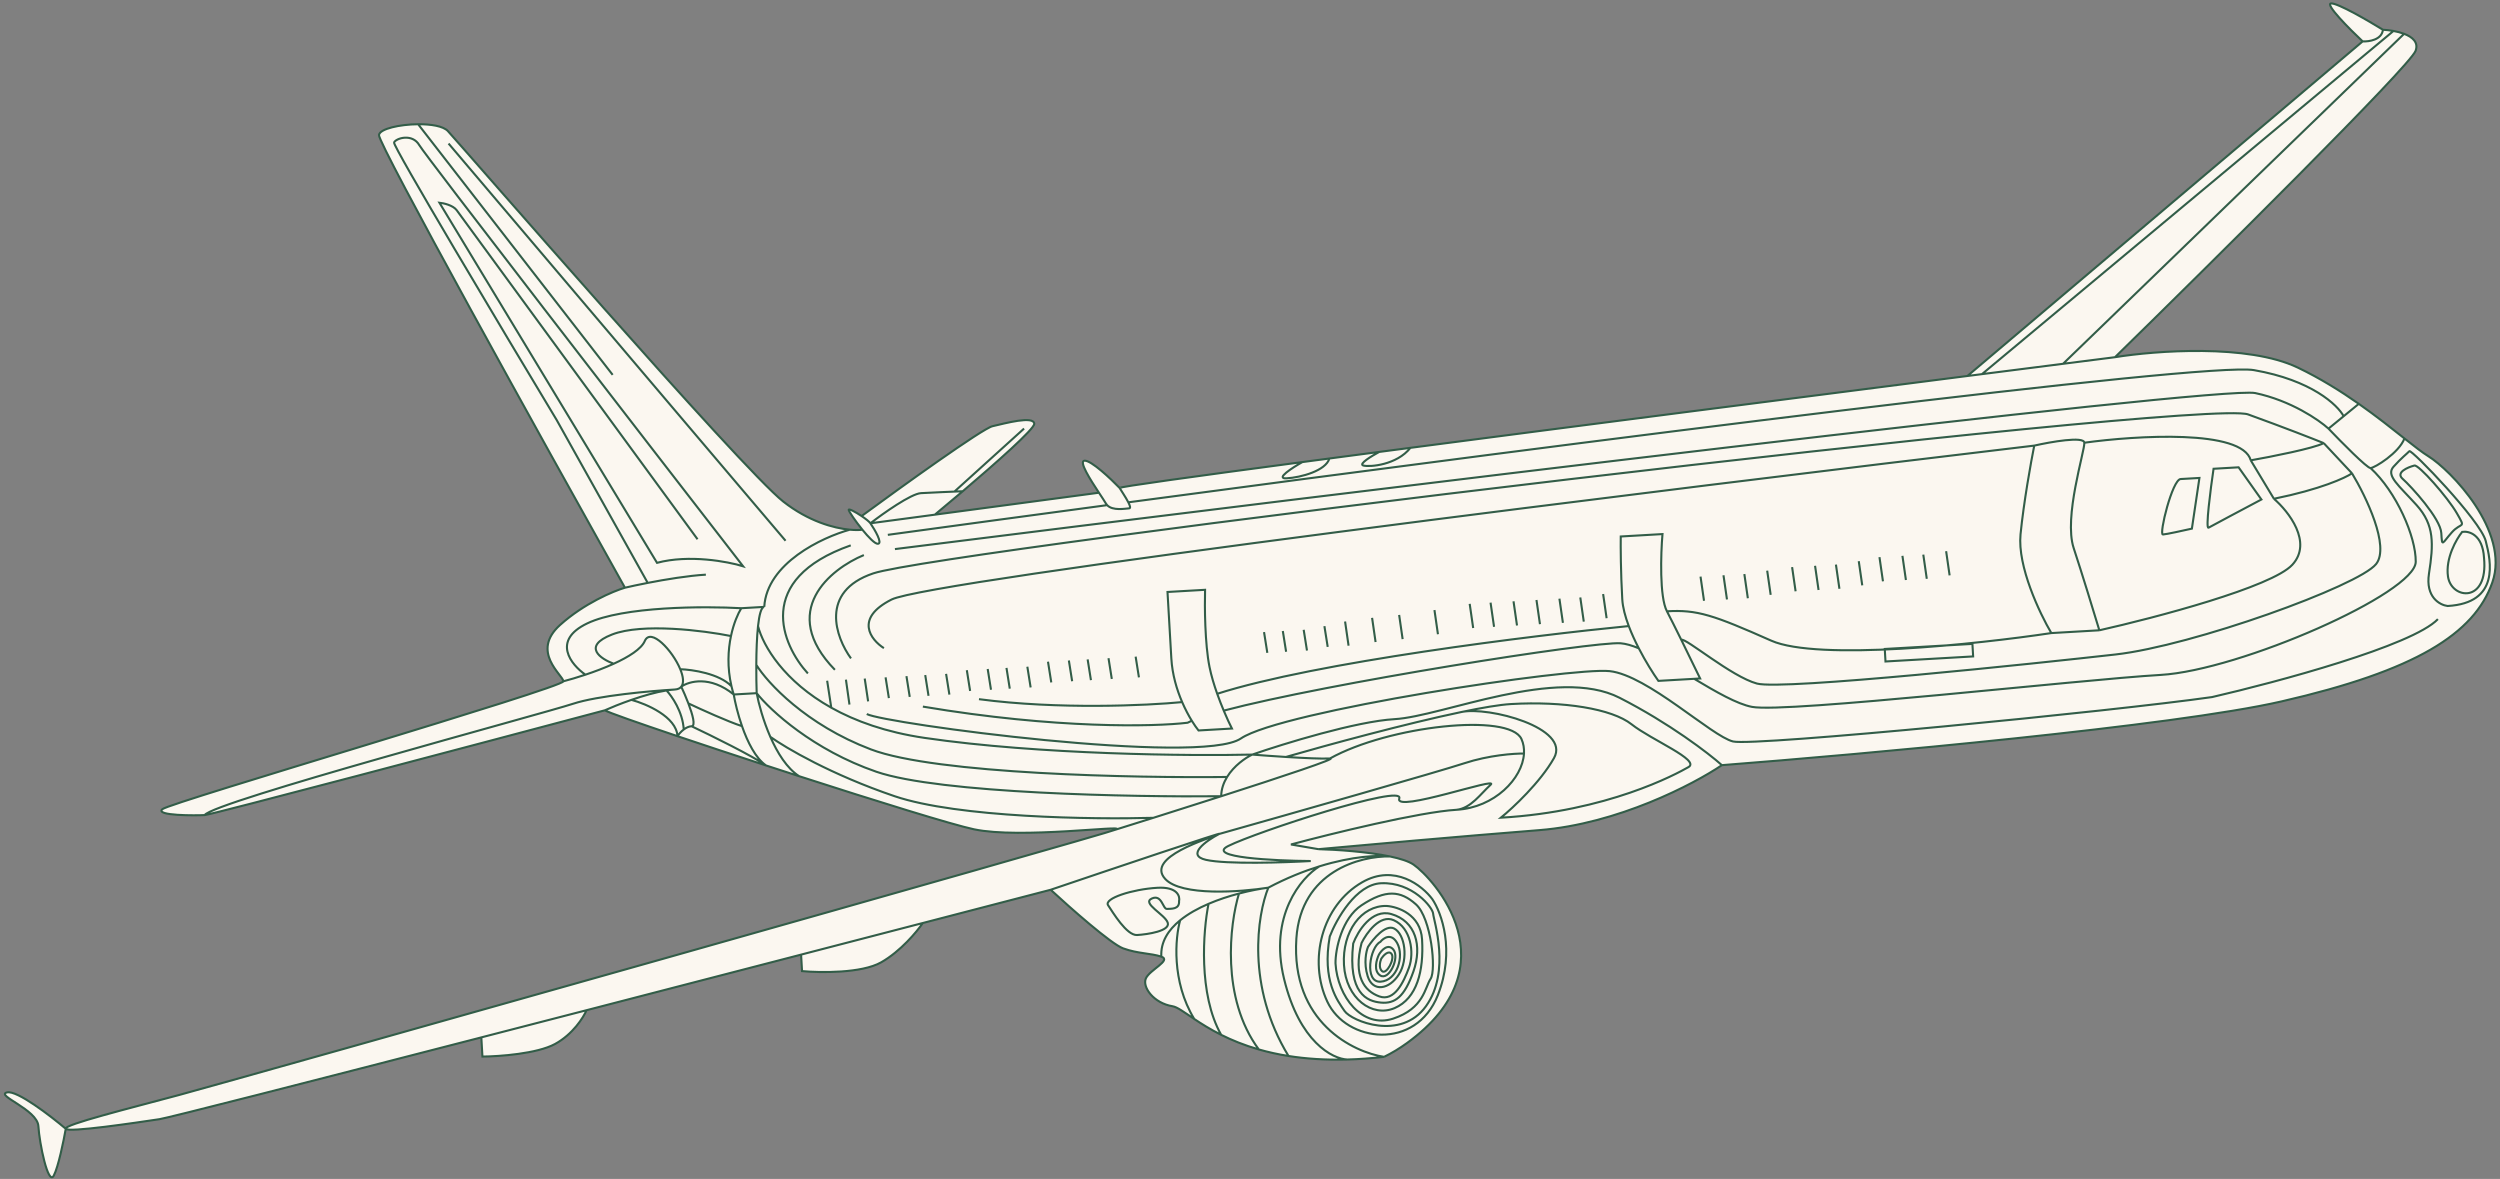 <?xml version="1.0" encoding="UTF-8"?> <svg xmlns="http://www.w3.org/2000/svg" width="598" height="282" viewBox="0 0 598 282" fill="none"><rect x="0" y="0" width="598" height="282" fill="#808080" stroke="none"/> <path d="M259.422 110.193C261.019 110.1 265.681 114.506 267.812 116.72C267.664 116.462 285.169 114.031 311.528 110.529C313.627 110.25 315.782 109.965 317.989 109.673C321.818 109.167 325.802 108.641 329.918 108.101C332.359 107.78 334.846 107.454 337.374 107.122C377.719 101.838 428.676 95.289 470.605 89.937L565.149 9.902C561.971 6.913 556.015 0.913 557.613 0.821C559.21 0.729 566.534 4.98 569.996 7.118C570.728 7.152 571.61 7.243 572.517 7.409C573.378 7.565 574.261 7.788 575.061 8.092C577.081 8.859 578.567 10.143 577.801 12.176C576.411 15.862 529.291 62.556 505.905 85.442C515.498 83.887 537.671 82.206 549.621 87.927C555.018 90.51 559.92 93.58 564.225 96.599C568.194 99.382 571.655 102.121 574.529 104.396L575.14 104.88C577.499 106.745 579.434 108.256 580.897 109.159C586.09 112.365 600.461 127.061 596.161 139.329C591.861 151.597 577.847 160.42 545.718 167.784C520.015 173.676 445.779 180.4 411.874 183.025C405.126 187.589 386.943 197.086 368.197 198.569C349.451 200.052 325.169 202.222 315.372 203.122C319.537 203.228 327.033 203.717 332.501 204.866C334.934 205.377 336.966 206.019 338.123 206.816C342.817 210.051 362.055 230.977 336.579 249.476C334.744 250.809 332.906 251.908 331.073 252.799C327.959 253.157 325.034 253.361 322.284 253.436C316.963 253.582 312.3 253.243 308.212 252.594C305.622 252.183 303.261 251.647 301.11 251.031C297.582 250.019 294.615 248.79 292.113 247.537C289.488 246.223 287.375 244.882 285.664 243.738C283.226 242.108 281.604 240.878 280.48 240.696C275.93 239.957 273.203 236.107 274.086 234.053C274.969 231.999 280.345 229.685 277.791 228.831C275.238 227.977 272.243 228.15 268.662 226.854C265.798 225.817 255.91 217.073 251.325 212.83C242.194 215.207 231.839 217.899 220.733 220.785C219.348 222.825 215.415 227.562 210.759 230.197C206.103 232.833 196.212 232.691 191.848 232.291L191.62 228.344C174.785 232.713 157.248 237.257 140.301 241.641C139.566 243.366 137.028 247.399 132.755 249.727C128.482 252.054 119.404 252.7 115.399 252.732L115.134 248.143C73.472 258.895 40.231 267.398 38.134 267.711C32.672 268.527 16.286 270.976 15.729 270.006C15.227 272.873 13.952 279.124 12.869 281.19C11.516 283.772 9.413 273.376 9.182 269.383C8.952 265.389 -1.262 261.973 1.704 261.3C4.077 260.763 12.043 266.88 15.729 270.006C15.172 269.037 30.973 265.119 42.809 261.932C54.645 258.744 264.581 199.544 267.019 198.401C269.457 197.259 244.115 200.725 232.96 198.365C227.873 197.288 209.709 191.653 191.159 185.669C188.516 184.817 185.866 183.957 183.244 183.102C175.641 180.624 168.281 178.189 162.059 176.093C152.465 172.861 145.577 170.437 144.673 169.907C113.434 178.221 50.556 194.874 48.959 194.966C46.962 195.081 36.95 195.159 38.86 193.546C40.77 191.933 134.843 164.464 134.757 162.967C134.67 161.469 126.837 155.912 133.978 149.489C139.692 144.351 146.7 141.409 149.491 140.58C129.759 105.326 90.366 34.312 90.65 32.292C90.859 30.806 95.604 29.752 100.018 29.718C103.102 29.694 106.025 30.168 107.123 31.341C109.792 34.192 177.399 112.165 187.366 119.983C193.392 124.71 199.411 126.343 203.28 126.703C204.531 126.82 205.557 126.803 206.286 126.714C204.599 124.64 203.026 122.31 203.006 121.964C202.984 121.577 204.637 122.464 206.097 123.443C215.546 116.502 235.037 102.485 237.41 101.948C240.376 101.276 247.278 99.375 247.393 101.371C247.463 102.59 238.22 110.771 230.295 117.504C227.832 119.597 225.496 121.55 223.607 123.11L262.869 117.86C260.816 114.744 257.949 110.278 259.422 110.193Z" fill="#FBF7F0"></path> <path d="M505.905 85.442C529.291 62.556 576.411 15.862 577.801 12.176C578.567 10.143 577.081 8.859 575.061 8.092M505.905 85.442C515.498 83.887 537.671 82.206 549.621 87.927C555.018 90.51 559.92 93.58 564.225 96.599M505.905 85.442C501.948 85.945 497.795 86.473 493.475 87.023M267.812 116.72C265.681 114.506 261.019 110.1 259.422 110.193C257.949 110.278 260.816 114.744 262.869 117.86M267.812 116.72C267.664 116.462 285.169 114.031 311.528 110.529M267.812 116.72C268.148 117.305 269.273 118.937 269.894 120.153M262.869 117.86C263.6 118.969 264.227 119.907 264.519 120.416C264.608 120.571 264.712 120.709 264.829 120.831M262.869 117.86L223.607 123.11M208.2 125.17C209.294 126.776 211.184 130.006 209.986 130.075C209.291 130.116 207.746 128.511 206.286 126.714M208.2 125.17C207.95 124.785 207.066 124.094 206.097 123.443M208.2 125.17L223.607 123.11M208.2 125.17C211.236 122.825 217.908 118.099 220.304 117.96C222.7 117.822 227.963 117.599 230.295 117.504M206.097 123.443C204.637 122.464 202.984 121.577 203.006 121.964C203.026 122.31 204.599 124.64 206.286 126.714M206.097 123.443C215.546 116.502 235.037 102.485 237.41 101.948C240.376 101.276 247.278 99.375 247.393 101.371C247.463 102.59 238.22 110.771 230.295 117.504M223.607 123.11C225.496 121.55 227.832 119.597 230.295 117.504M244.955 102.514L228.296 117.587M311.528 110.529C309.102 111.891 304.95 114.575 307.745 114.414C311.239 114.212 317.155 112.583 317.989 109.673M311.528 110.529C313.627 110.25 315.782 109.965 317.989 109.673M317.989 109.673C321.818 109.167 325.802 108.641 329.918 108.101M329.918 108.101C328.136 109.046 324.878 111.021 326.099 111.351C327.626 111.763 334.107 111.246 337.374 107.122M329.918 108.101C332.359 107.78 334.846 107.454 337.374 107.122M337.374 107.122C377.719 101.838 428.676 95.289 470.605 89.937M470.605 89.937L565.149 9.902M470.605 89.937C471.772 89.788 472.933 89.64 474.085 89.493M565.149 9.902C566.656 9.982 569.735 9.537 569.996 7.118M565.149 9.902C561.971 6.913 556.015 0.913 557.613 0.821C559.21 0.729 566.534 4.98 569.996 7.118M569.996 7.118C570.728 7.152 571.61 7.243 572.517 7.409M411.874 183.025C445.779 180.4 520.015 173.676 545.718 167.784C577.847 160.42 591.861 151.597 596.161 139.329C600.461 127.061 586.09 112.365 580.897 109.159C579.434 108.256 577.499 106.745 575.14 104.88M411.874 183.025C405.126 187.589 386.943 197.086 368.197 198.569C349.451 200.052 325.169 202.222 315.372 203.122M411.874 183.025C408.706 180.203 399.377 173.029 387.404 166.909C372.438 159.259 345.09 171.356 333.609 172.019C324.424 172.549 307.07 177.892 299.541 180.497M315.372 203.122C319.537 203.228 327.033 203.717 332.501 204.866M315.372 203.122L308.796 201.999C318.331 199.445 339.598 194.21 348.384 193.703M277.791 228.831C280.345 229.685 274.969 231.999 274.086 234.053C273.203 236.107 275.93 239.957 280.48 240.696C281.604 240.878 283.226 242.108 285.664 243.738M277.791 228.831C275.238 227.977 272.243 228.15 268.662 226.854C265.798 225.817 255.91 217.073 251.325 212.83M277.791 228.831C277.589 225.334 279.431 222.454 282.297 220.126M251.325 212.83C265.57 208.001 293.573 198.571 291.623 199.485M251.325 212.83C242.194 215.207 231.839 217.899 220.733 220.785M15.729 270.006C16.286 270.976 32.672 268.527 38.134 267.711C40.231 267.398 73.472 258.895 115.134 248.143M15.729 270.006C15.172 269.037 30.973 265.119 42.809 261.932C54.645 258.744 264.581 199.544 267.019 198.401M15.729 270.006C12.043 266.88 4.077 260.763 1.704 261.3C-1.262 261.973 8.952 265.389 9.182 269.383C9.413 273.376 11.516 283.772 12.869 281.19C13.952 279.124 15.227 272.873 15.729 270.006ZM267.019 198.401C269.457 197.259 244.115 200.725 232.96 198.365C227.873 197.288 209.709 191.653 191.159 185.669M267.019 198.401C269.663 197.576 272.671 196.632 275.874 195.623M144.673 169.907C113.434 178.221 50.556 194.874 48.959 194.966M144.673 169.907C145.577 170.437 152.465 172.861 162.059 176.093M144.673 169.907C146.133 169.252 148.455 168.303 151.04 167.408M48.959 194.966C46.962 195.081 36.95 195.159 38.86 193.546C40.77 191.933 134.843 164.464 134.757 162.967M48.959 194.966C50.782 191.856 129.698 170.771 137.07 168.342C142.968 166.399 155.757 165.26 161.414 164.933M134.757 162.967C134.67 161.469 126.837 155.912 133.978 149.489C139.692 144.351 146.7 141.409 149.491 140.58M134.757 162.967C136.209 162.588 138.057 162.048 140.035 161.387M149.491 140.58C129.759 105.326 90.366 34.312 90.65 32.292C90.859 30.806 95.604 29.752 100.018 29.718M149.491 140.58C150.785 140.277 152.708 139.86 154.933 139.428M206.286 126.714C205.557 126.803 204.531 126.82 203.28 126.703M203.28 126.703C199.411 126.343 193.392 124.71 187.366 119.983C177.399 112.165 109.792 34.192 107.123 31.341C106.025 30.168 103.102 29.694 100.018 29.718M203.28 126.703C196.706 128.503 183.409 134.715 182.81 145.167M182.81 145.167L177.32 145.484M182.81 145.167C182.078 145.209 181.609 147.076 181.319 149.761M177.32 145.484C168.61 144.985 149.045 145.013 140.468 149.115C131.89 153.216 136.605 159.005 140.035 161.387M177.32 145.484C176.51 146.785 175.486 149.121 174.849 152.138M175.506 166.123L180.997 165.806M175.506 166.123C175.299 165.459 175.121 164.801 174.969 164.151M175.506 166.123C169.835 161.524 164.779 162.961 162.96 164.255M175.506 166.123C175.828 168.006 176.49 170.834 177.485 173.691M180.997 165.806C180.934 163.924 180.892 161.522 180.906 159.027M180.997 165.806C184.239 169.903 194.503 179.399 209.628 184.603C224.754 189.807 270.914 190.677 292.103 190.462M180.997 165.806C181.478 168.34 182.563 172.375 184.258 176.244M181.319 149.761C182.537 154.559 187.581 162.979 198.843 169.283M181.319 149.761C181.036 152.382 180.924 155.783 180.906 159.027M299.541 180.497C284.87 180.843 248.658 180.53 221.181 176.507C211.915 175.151 204.574 172.491 198.843 169.283M299.541 180.497C301.558 180.657 304.549 180.876 307.587 181.065M299.541 180.497C297.91 181.27 295.178 183.142 293.517 185.853M318.126 181.427C320.122 181.312 306.834 185.731 292.103 190.462M318.126 181.427C332.198 173.603 361.063 170.433 363.934 176.778C364.42 177.853 364.61 179.031 364.538 180.249M318.126 181.427C316.256 181.535 311.875 181.33 307.587 181.065M292.103 190.462C292.136 188.741 292.696 187.194 293.517 185.853M292.103 190.462C286.657 192.21 281.015 194.002 275.874 195.623M161.414 164.933C162.143 164.891 162.646 164.647 162.96 164.255M161.414 164.933C160.789 164.969 160.121 165.047 159.424 165.158M183.244 183.102C185.866 183.957 188.516 184.817 191.159 185.669M183.244 183.102C175.641 180.624 168.281 178.189 162.059 176.093M183.244 183.102C180.737 181.368 178.814 177.504 177.485 173.691M183.244 183.102C180.107 180.865 170.059 175.913 165.427 173.717M191.159 185.669C188.249 183.802 185.95 180.106 184.258 176.244M162.719 160.077C160.863 155.575 155.648 150.037 154.233 153.328C153.411 155.24 150.383 157.135 146.8 158.766M162.719 160.077C165.587 160.17 172.051 161.114 174.969 164.151M162.719 160.077C163.434 161.811 163.651 163.392 162.96 164.255M174.969 164.151C173.916 159.634 174.147 155.47 174.849 152.138M162.96 164.255C163.468 165.338 164.106 166.801 164.658 168.252M165.427 173.717C164.747 173.756 164.101 174.081 163.552 174.495M165.427 173.717C166.426 173.659 165.693 170.976 164.658 168.252M162.059 176.093C161.79 171.443 154.601 168.365 151.04 167.408M162.059 176.093C162.328 175.673 162.865 175.014 163.552 174.495M151.04 167.408C153.775 166.461 156.806 165.573 159.424 165.158M159.424 165.158C160.697 166.496 163.306 170.238 163.552 174.495M168.843 137.459C164.636 137.702 159.222 138.594 154.933 139.428M332.501 204.866C334.934 205.377 336.966 206.019 338.123 206.816C342.817 210.051 362.055 230.977 336.579 249.476C334.744 250.809 332.906 251.908 331.073 252.799M332.501 204.866C325.479 204.694 311.167 208.373 310.093 224.462C308.75 244.572 323.81 251.716 331.073 252.799M332.501 204.866C329.755 204.518 323.568 204.767 315.609 207.226M331.073 252.799C327.959 253.157 325.034 253.361 322.284 253.436M291.623 199.485C289.184 200.627 273.912 205.015 278.721 210.246C282.569 214.432 296.765 213.378 303.383 212.328M291.623 199.485C308.706 194.659 344.348 184.52 350.245 182.577C356.143 180.634 362.231 180.216 364.538 180.249M291.623 199.485C288.543 201.089 283.603 204.573 288.474 205.677C293.346 206.781 307.21 206.326 313.532 205.961C304.681 205.895 288.34 205.083 293.792 202.364C300.608 198.966 336 187.406 334.704 190.987C333.409 194.568 358.933 185.581 356.552 187.722C354.172 189.863 351.869 193.352 348.384 193.703M303.383 212.328C307.734 210.027 311.867 208.382 315.609 207.226M303.383 212.328C300.752 218.809 298.034 235.936 308.212 252.594M303.383 212.328C301.385 212.595 298.941 213.058 296.363 213.735M348.384 193.703C357.505 193.176 364.183 186.225 364.538 180.249M315.609 207.226C311.255 209.896 303.468 219.019 307.147 234.147C310.825 249.276 318.771 253.31 322.284 253.436M322.284 253.436C316.963 253.582 312.3 253.243 308.212 252.594M115.134 248.143L115.399 252.732C119.404 252.7 128.482 252.054 132.755 249.727C137.028 247.399 139.566 243.366 140.301 241.641M115.134 248.143C123.259 246.047 131.704 243.865 140.301 241.641M140.301 241.641C157.248 237.257 174.785 232.713 191.62 228.344M191.62 228.344L191.848 232.291C196.212 232.691 206.103 232.833 210.759 230.197C215.415 227.562 219.348 222.825 220.733 220.785M191.62 228.344C201.665 225.738 211.461 223.194 220.733 220.785M493.475 87.023L575.061 8.092M493.475 87.023C487.323 87.805 480.831 88.633 474.085 89.493M575.061 8.092C574.261 7.788 573.378 7.565 572.517 7.409M474.085 89.493L572.517 7.409M154.933 139.428L133.15 100.455C120.04 78.675 93.907 34.909 94.26 34.087C94.701 33.06 98.637 31.831 100.308 34.739C101.644 37.066 152.487 102.845 177.742 135.443C174.071 134.32 164.816 132.583 157.16 134.628L105.108 48.486C106.116 48.594 108.349 49.1 109.217 50.252C110.084 51.404 148.001 103.225 166.851 128.991M100.018 29.718L146.551 89.665M398.73 146.222C396.93 142.791 397.269 132.479 397.664 127.753L388.679 128.271L387.681 128.329C387.649 130.668 387.677 136.944 388.046 143.333C388.159 145.282 388.753 147.501 389.602 149.754M398.73 146.222C399.53 147.746 400.811 150.311 402.155 153.036M398.73 146.222C405.952 145.805 409.798 147.085 423.677 153.243C434.779 158.169 472.974 154.087 490.683 151.43M486.592 106.591C490.547 105.695 498.48 104.302 498.572 105.899M486.592 106.591C485.815 110.476 484.07 120.159 483.31 127.815C482.55 135.472 487.909 146.748 490.683 151.43M486.592 106.591C399.212 116.979 222.214 138.885 213.26 143.409C204.306 147.933 208.307 153.044 211.427 155.034M498.572 105.899C498.687 107.896 493.591 123.716 496.02 131.088C497.963 136.986 500.926 146.665 502.164 150.767M498.572 105.899C510.993 104.18 536.345 102.616 538.381 110.111M502.164 150.767L490.683 151.43M502.164 150.767C515.514 147.766 543.437 140.429 548.337 135.079C553.237 129.729 547.434 122.336 543.92 119.307M107.296 34.336L187.907 129.347M564.225 96.599C568.479 99.582 572.15 102.515 575.14 104.88M564.225 96.599L560.6 99.563M556.975 102.527C559.995 105.691 566.237 112.009 567.035 111.963M556.975 102.527L560.6 99.563M556.975 102.527C554.684 100.441 547.973 95.821 539.455 94.023C530.938 92.225 318.98 118.153 214.066 131.342M567.035 111.963C568.034 111.905 573.839 108.356 575.14 104.88M567.035 111.963C573.205 117.616 577.899 128.364 577.845 134.377C577.779 141.893 535.772 160.345 516.804 161.441C497.836 162.536 427.185 170.622 419.082 169.087C415.51 168.41 410.446 165.483 405.252 162.373M562.6 113.22C560.994 114.315 555.009 117.064 543.92 119.307M562.6 113.22L555.836 105.994M562.6 113.22C565.922 118.705 571.725 130.723 568.361 134.924C564.157 140.175 524.416 154.49 506.004 156.555C487.593 158.62 426.368 165.16 420.263 163.509C414.157 161.858 403.151 152.477 402.155 153.036M543.92 119.307L538.381 110.111M538.381 110.111C543.209 109.262 553.459 107.25 555.836 105.994M555.836 105.994C553.387 105.002 546.34 102.239 537.747 99.13C527.005 95.242 225.105 131.707 208.892 137.15C195.921 141.505 199.93 152.526 203.555 157.492M307.587 181.065C317.62 178.171 336.272 173.095 349.538 170.321M349.538 170.321C354.51 169.282 358.726 168.565 361.447 168.408C373.927 167.687 385.552 169.52 390.275 173.254C394.998 176.988 406.796 181.816 403.887 183.486C400.979 185.157 384.468 194.124 359.01 195.594C361.881 193.258 368.439 187.136 371.71 181.338C375.799 174.09 355.966 168.9 349.538 170.321ZM308.212 252.594C305.621 252.183 303.261 251.647 301.11 251.031M296.363 213.735C294.144 221.047 291.986 238.742 301.11 251.031M296.363 213.735C293.967 214.365 291.456 215.18 289.082 216.197M301.11 251.031C297.582 250.019 294.615 248.79 292.113 247.537M289.082 216.197C287.791 222.603 286.591 237.84 292.113 247.537M289.082 216.197C286.566 217.274 284.205 218.578 282.297 220.126M292.113 247.537C289.488 246.223 287.375 244.882 285.664 243.738M282.297 220.126C281.126 224.235 280.159 234.709 285.664 243.738M197.854 162.829L198.843 169.283M202.346 162.57L203.191 168.531M206.839 162.31L207.655 167.772M211.83 162.022L212.618 166.985M216.822 161.734L217.609 166.697M221.315 161.475L222.102 166.437M226.306 161.186L227.094 166.149M231.264 160.31L232.051 165.273M236.256 160.022L237.043 164.985M240.748 159.763L241.536 164.726M245.74 159.475L246.527 164.437M250.679 158.276L251.466 163.239M255.671 157.988L256.458 162.951M260.163 157.729L260.951 162.692M265.155 157.441L265.942 162.403M271.644 157.066L272.431 162.029M302.357 151.197L303.144 156.16M306.849 150.938L307.637 155.901M311.841 150.649L312.629 155.612M316.799 149.774L317.586 154.736M321.743 148.664L322.578 154.448M328.203 147.79L329.038 153.574M334.674 147.093L335.509 152.877M343.121 145.927L343.956 151.711M351.549 144.439L352.384 150.223M356.541 144.15L357.376 149.935M362.032 143.833L362.866 149.618M367.523 143.516L368.357 149.301M373.013 143.199L373.848 148.984M378.005 142.911L378.84 148.695M383.467 142.095L384.302 147.879M406.765 137.922L407.6 143.706M412.256 137.605L413.091 143.389M417.248 137.317L418.083 143.101M422.71 136.5L423.545 142.285M428.671 135.655L429.506 141.44M434.162 135.338L434.997 141.123M439.154 135.05L439.989 140.834M444.616 134.234L445.45 140.018M449.568 133.27L450.403 139.054M455.059 132.953L455.894 138.737M460.051 132.664L460.886 138.449M465.513 131.848L466.347 137.632M207.329 170.796C211.466 173.062 287.177 183.214 296.815 176.647C306.452 170.081 375.961 159.557 385.033 160.535C394.104 161.514 409.474 176.152 414.552 177.362C419.63 178.571 505.784 170.09 529.13 166.739C544.617 163.173 577.101 154.453 583.145 148.094M193.246 161.092C187.009 154.274 180.328 138.599 203.496 130.45M212.366 127.935C227.805 125.821 245.63 123.405 264.829 120.831M560.6 99.563C559.179 96.878 552.898 90.913 539.138 88.532C527.617 86.537 378.639 105.604 269.894 120.153M264.829 120.831C266.171 122.247 269.178 121.649 270.097 121.596C270.493 121.573 270.302 120.953 269.894 120.153M206.636 132.773C198.646 136.072 186.074 146.181 199.706 160.218M220.749 169.02C252.613 174.392 276.244 173.829 284.076 172.876C284.358 172.722 284.691 172.564 285.074 172.4M285.074 172.4C285.676 173.38 286.236 174.169 286.687 174.728L294.674 174.267C294.184 173.302 293.473 171.788 292.716 169.981M285.074 172.4C284.327 171.182 283.516 169.671 282.771 167.943M292.716 169.981C317.444 163.445 381.18 153.388 387.653 153.873C388.9 153.967 390.371 154.403 391.996 155.072M292.716 169.981C292.199 168.748 291.66 167.379 291.156 165.956M391.996 155.072C393.643 158.27 395.453 161.126 396.687 162.867L405.252 162.373M391.996 155.072C391.113 153.358 390.277 151.545 389.602 149.754M405.252 162.373L406.67 162.291C405.616 160.108 403.837 156.447 402.155 153.036M180.906 159.027C183.557 163.305 192.751 173.341 208.318 179.253C223.885 185.166 271.603 186.117 293.517 185.853M184.258 176.244C187.862 178.838 198.851 185.309 213.972 190.446C229.094 195.583 261.54 196.037 275.874 195.623M164.658 168.252C167.586 169.639 174.252 172.669 177.485 173.691M140.035 161.387C142.249 160.647 144.627 159.755 146.8 158.766M146.8 158.766C143.65 157.612 139.16 154.599 146.397 151.777C153.633 148.955 168.381 150.842 174.849 152.138M389.602 149.754C366.61 152.008 314.733 158.405 291.156 165.956M291.156 165.956C290.41 163.852 289.737 161.629 289.317 159.551C288.195 154.007 288.138 144.928 288.25 141.082L279.265 141.601C279.381 143.598 279.725 149.57 280.183 157.486C280.406 161.35 281.49 164.967 282.771 167.943M282.771 167.943C274.477 168.755 253.145 169.753 234.169 167.243M342.606 215.072C340.251 211.869 333.601 206.577 325.845 211.031C316.15 216.599 312.901 229.716 317.476 239.561C322.051 249.406 338.682 251.358 343.932 238.033C348.132 227.374 344.798 218.284 342.606 215.072ZM451.009 158.228L471.974 157.017L471.802 154.022L450.836 155.233L451.009 158.228ZM282.034 215.564C282.299 214.38 281.632 212.082 276.84 212.358C270.85 212.704 263.967 214.926 265.062 216.544C266.157 218.162 269.488 223.801 271.983 223.657C274.479 223.513 279.941 222.697 279.327 220.729C278.712 218.761 273.049 216.083 275.487 214.941C277.925 213.798 278.137 217.471 279.135 217.413C280.134 217.355 282.149 217.561 282.034 215.564ZM529.482 112.128L535.472 111.782L540.925 119.48C537.038 121.541 529.068 125.774 528.293 126.22C527.517 126.665 528.763 117.011 529.482 112.128ZM526.103 114.326L524.299 126.45C522.322 126.898 518.167 127.806 517.369 127.852C516.37 127.91 519.614 114.701 521.611 114.586C523.208 114.493 525.272 114.374 526.103 114.326ZM588.952 127.225C587.55 128.975 584.911 133.568 585.563 137.938C586.38 143.4 595.245 144.39 594.178 133.434C593.856 127.843 590.559 126.965 588.952 127.225ZM585.468 144.955C583.618 144.728 580.138 142.859 581.013 137.199C582.107 130.124 582.347 125.603 578.065 120.841C573.784 116.08 570.645 113.757 572.526 111.646C574.408 109.534 575.847 108.449 576.318 107.921C576.788 107.393 593.3 124.469 594.587 129.403C595.873 134.337 597.947 144.234 585.468 144.955ZM577.518 111.357C575.873 111.786 573.006 113.02 574.696 114.525C576.808 116.407 583.758 124.019 583.96 127.513C584.162 131.007 584.104 130.009 586.456 127.369C588.807 124.729 589.921 126.668 587.694 122.79C585.467 118.912 578.502 111.047 577.518 111.357ZM318.08 224C319.678 219.865 324.371 211.529 330.367 211.271C337.86 210.948 342.721 217.068 342.808 218.566C342.894 220.063 347.109 232.341 341.081 240.702C335.053 249.064 323.255 244.236 321.613 241.826C319.972 239.417 316.189 234.627 318.08 224ZM319.453 230.432C319.418 226.928 321.032 219.623 325.663 216.551C331.451 212.711 334.974 213.008 338.67 216.301C342.366 219.593 343.586 232.043 342.204 234.127C340.822 236.21 340.611 241.23 333.238 243.659C325.866 246.088 319.914 238.419 319.453 230.432ZM331.682 216.704C334.363 216.883 339.813 218.739 340.159 224.729C340.591 232.216 338.969 238.821 333.593 241.135C328.218 243.448 321.942 238.839 321.478 230.816C321.015 222.792 325.663 216.551 331.682 216.704ZM323.686 225.68C324.779 222.779 328.132 217.31 332.796 218.643C338.625 220.31 340.245 226.226 338.095 232.36C335.945 238.495 333.658 240.129 330.324 239.821C326.989 239.513 322.377 237.699 323.686 225.68ZM325.683 225.565C326.878 223.14 330.092 218.654 333.381 220.112C337.493 221.934 338.335 227.839 337.039 231.42C335.743 235 333.507 239.637 329.926 238.341C326.346 237.046 323.639 233.54 325.683 225.565ZM327.238 226.477C328.463 224.569 331.431 221.026 333.496 222.108C336.079 223.462 336.924 229.423 334.63 233.061C332.336 236.7 328.371 237.429 327.142 233.494C326.159 230.345 326.796 227.504 327.238 226.477ZM330.175 225.305C330.934 224.348 332.801 223.062 334.197 225.574C335.943 228.713 334.217 234.588 330.224 234.818C326.23 235.049 327.702 226.45 330.175 225.305ZM329.849 228.329C330.457 227.292 331.995 225.601 333.286 227.129C334.898 229.039 332.22 234.703 330.137 233.321C328.471 232.215 329.251 229.532 329.849 228.329ZM330.406 229.299C330.917 228.535 332.121 227.237 332.844 228.156C333.747 229.305 331.635 233.234 330.579 232.294C329.734 231.541 330.111 229.983 330.406 229.299Z" stroke="#325D48" stroke-width="0.5"></path> </svg> 